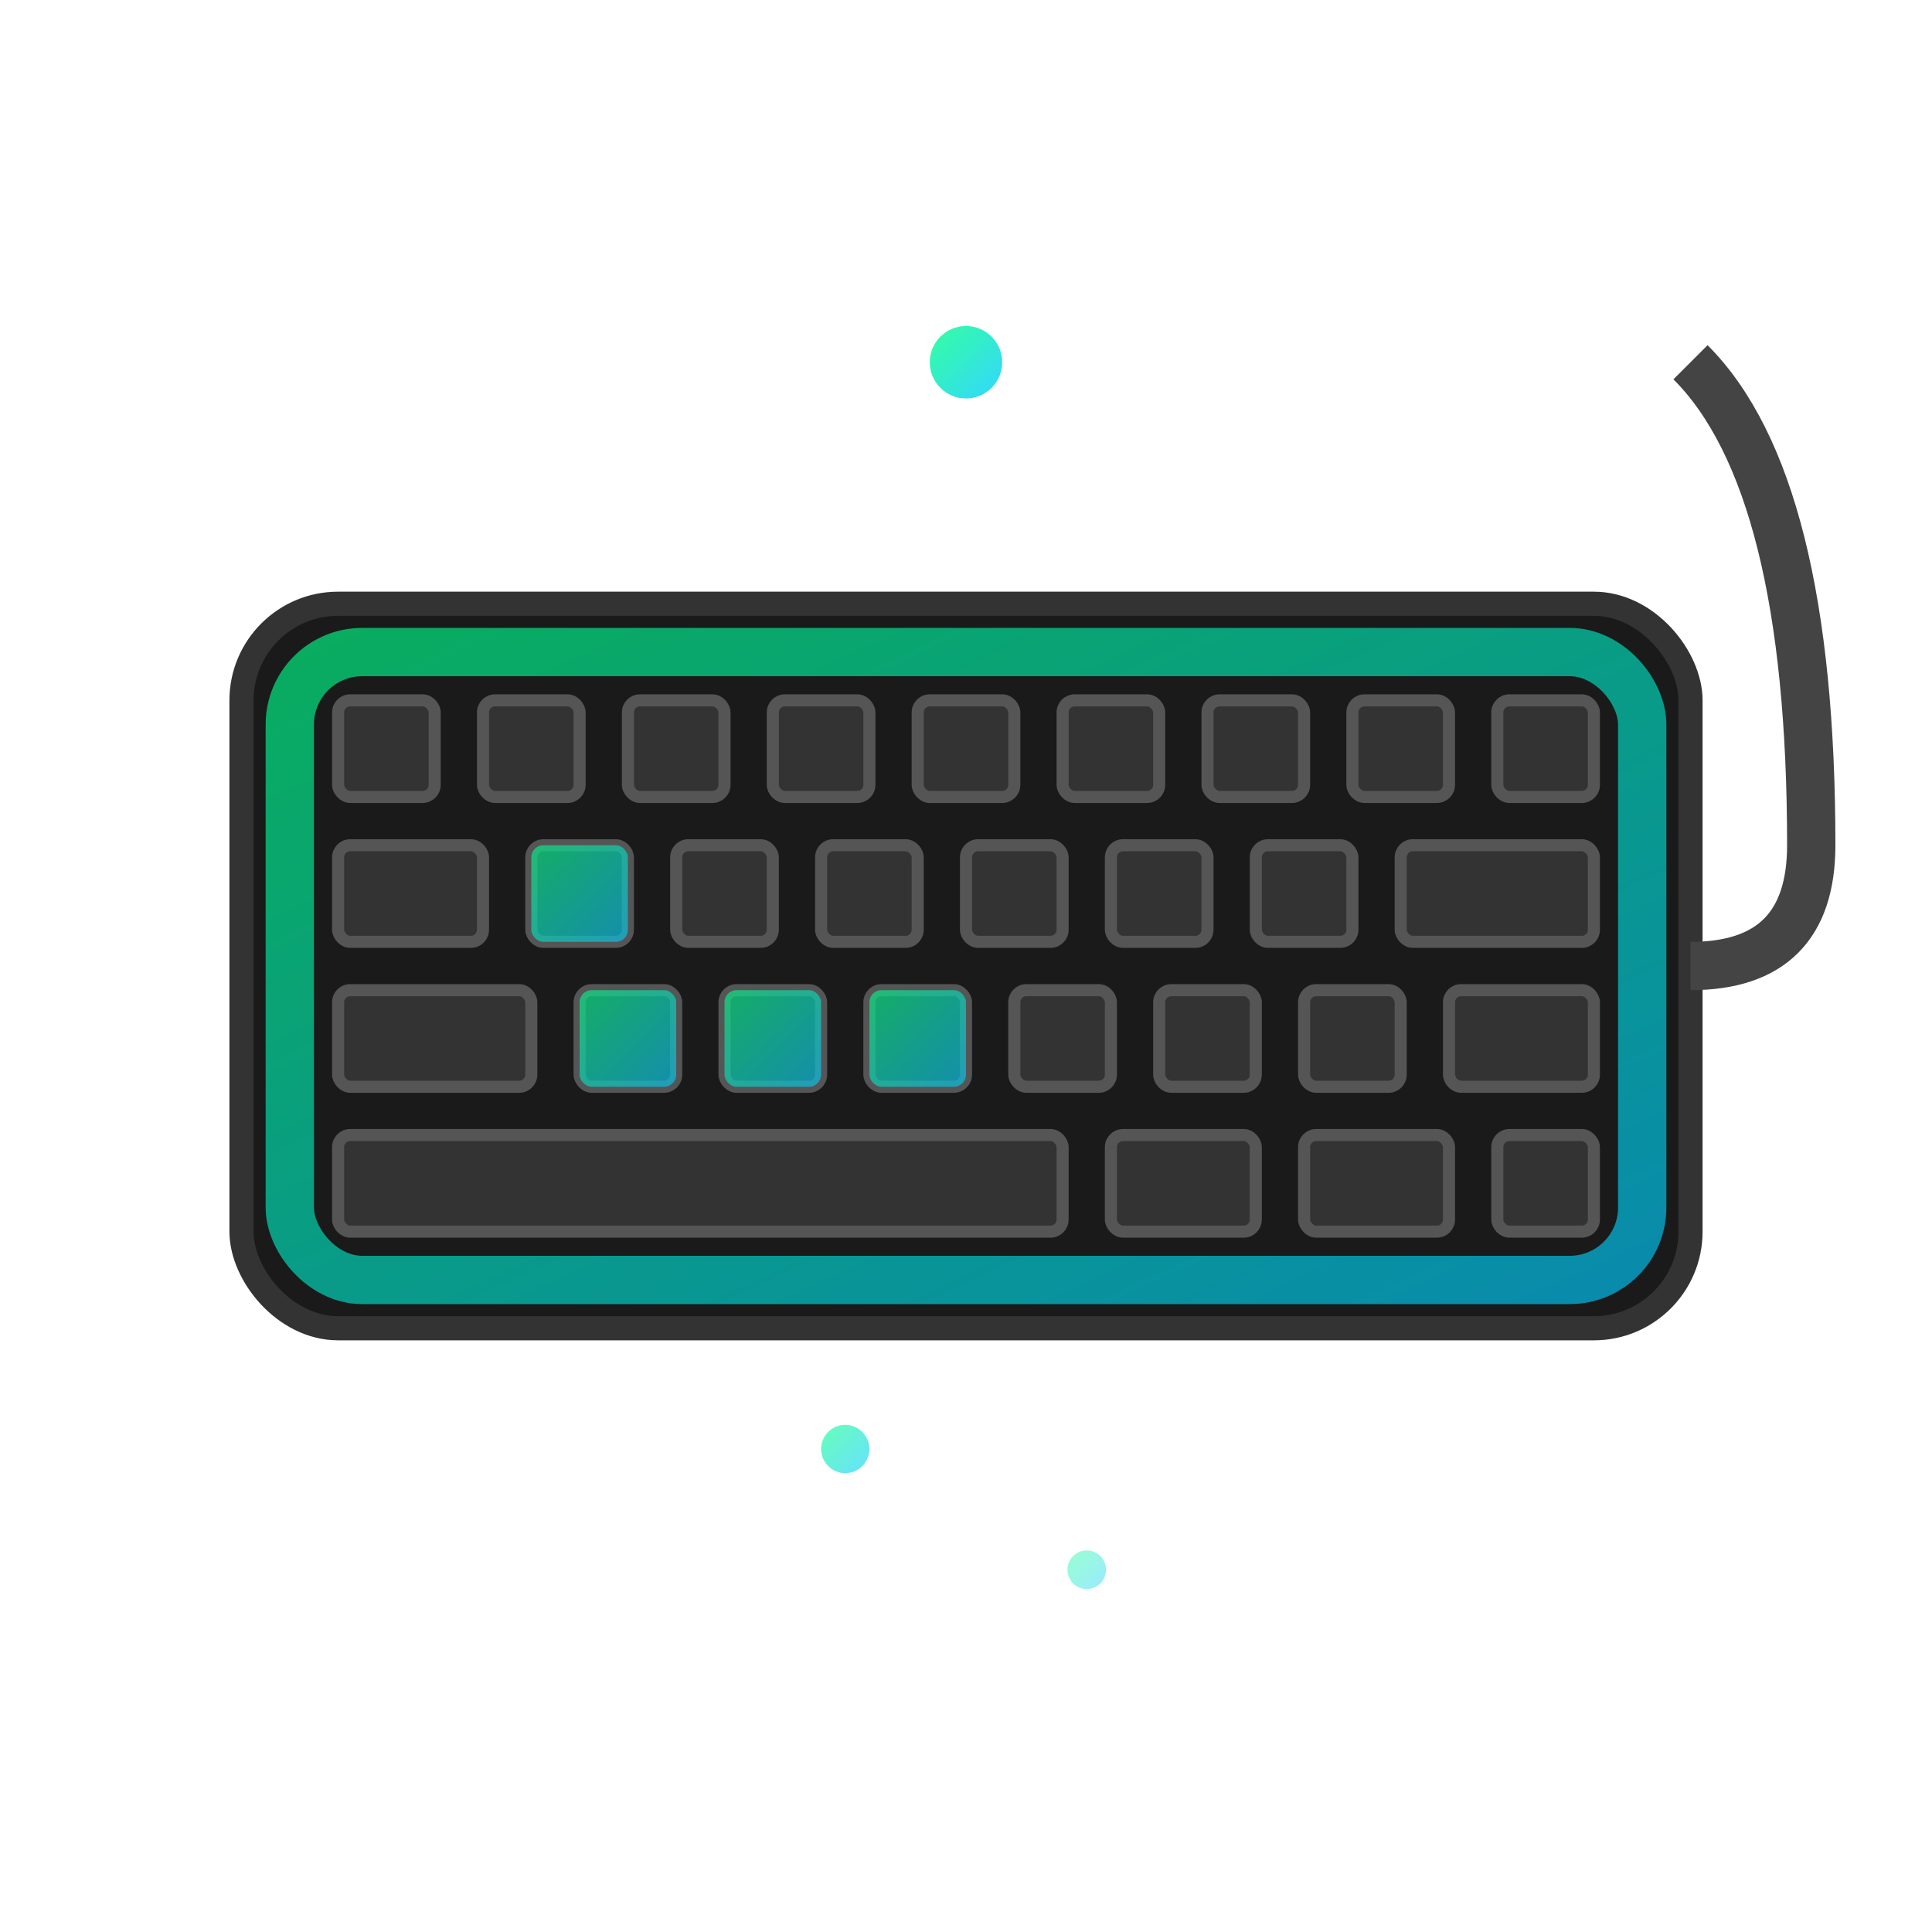 <svg width="80" height="80" viewBox="0 0 80 80" fill="none" xmlns="http://www.w3.org/2000/svg">
  <defs>
    <linearGradient id="keyboardGradient" x1="0%" y1="0%" x2="100%" y2="100%">
      <stop offset="0%" style="stop-color:#00ff88;stop-opacity:1" />
      <stop offset="100%" style="stop-color:#00ccff;stop-opacity:1" />
    </linearGradient>
    <filter id="keyboardGlow">
      <feGaussianBlur stdDeviation="2" result="coloredBlur"/>
      <feMerge> 
        <feMergeNode in="coloredBlur"/>
        <feMergeNode in="SourceGraphic"/>
      </feMerge>
    </filter>
  </defs>
  
  <!-- Keyboard base -->
  <rect x="10" y="25" width="60" height="30" rx="4" fill="#1a1a1a" stroke="#333" stroke-width="1"/>
  
  <!-- Keys -->
  <g fill="#333" stroke="#555" stroke-width="0.5">
    <!-- Top row -->
    <rect x="14" y="29" width="4" height="4" rx="0.5"/>
    <rect x="20" y="29" width="4" height="4" rx="0.5"/>
    <rect x="26" y="29" width="4" height="4" rx="0.5"/>
    <rect x="32" y="29" width="4" height="4" rx="0.5"/>
    <rect x="38" y="29" width="4" height="4" rx="0.5"/>
    <rect x="44" y="29" width="4" height="4" rx="0.5"/>
    <rect x="50" y="29" width="4" height="4" rx="0.5"/>
    <rect x="56" y="29" width="4" height="4" rx="0.5"/>
    <rect x="62" y="29" width="4" height="4" rx="0.5"/>
    
    <!-- Second row -->
    <rect x="14" y="35" width="6" height="4" rx="0.5"/>
    <rect x="22" y="35" width="4" height="4" rx="0.5"/>
    <rect x="28" y="35" width="4" height="4" rx="0.5"/>
    <rect x="34" y="35" width="4" height="4" rx="0.5"/>
    <rect x="40" y="35" width="4" height="4" rx="0.5"/>
    <rect x="46" y="35" width="4" height="4" rx="0.5"/>
    <rect x="52" y="35" width="4" height="4" rx="0.5"/>
    <rect x="58" y="35" width="8" height="4" rx="0.5"/>
    
    <!-- Third row -->
    <rect x="14" y="41" width="8" height="4" rx="0.5"/>
    <rect x="24" y="41" width="4" height="4" rx="0.5"/>
    <rect x="30" y="41" width="4" height="4" rx="0.5"/>
    <rect x="36" y="41" width="4" height="4" rx="0.5"/>
    <rect x="42" y="41" width="4" height="4" rx="0.5"/>
    <rect x="48" y="41" width="4" height="4" rx="0.5"/>
    <rect x="54" y="41" width="4" height="4" rx="0.5"/>
    <rect x="60" y="41" width="6" height="4" rx="0.5"/>
    
    <!-- Bottom row -->
    <rect x="14" y="47" width="30" height="4" rx="0.5"/>
    <rect x="46" y="47" width="6" height="4" rx="0.5"/>
    <rect x="54" y="47" width="6" height="4" rx="0.5"/>
    <rect x="62" y="47" width="4" height="4" rx="0.5"/>
  </g>
  
  <!-- RGB backlight effect -->
  <rect x="12" y="27" width="56" height="26" rx="3" fill="none" stroke="url(#keyboardGradient)" stroke-width="2" opacity="0.8" filter="url(#keyboardGlow)"/>
  
  <!-- Highlighted gaming keys (WASD) -->
  <rect x="22" y="35" width="4" height="4" rx="0.5" fill="url(#keyboardGradient)" opacity="0.6"/>
  <rect x="24" y="41" width="4" height="4" rx="0.5" fill="url(#keyboardGradient)" opacity="0.6"/>
  <rect x="30" y="41" width="4" height="4" rx="0.5" fill="url(#keyboardGradient)" opacity="0.6"/>
  <rect x="36" y="41" width="4" height="4" rx="0.5" fill="url(#keyboardGradient)" opacity="0.6"/>
  
  <!-- Cable -->
  <path d="M70 40 Q75 40 75 35 Q75 20 70 15" fill="none" stroke="#444" stroke-width="2"/>
  
  <!-- Decorative elements -->
  <circle cx="40" cy="15" r="1.5" fill="url(#keyboardGradient)" opacity="0.8"/>
  <circle cx="35" cy="60" r="1" fill="url(#keyboardGradient)" opacity="0.6"/>
  <circle cx="45" cy="65" r="0.8" fill="url(#keyboardGradient)" opacity="0.4"/>
</svg>
